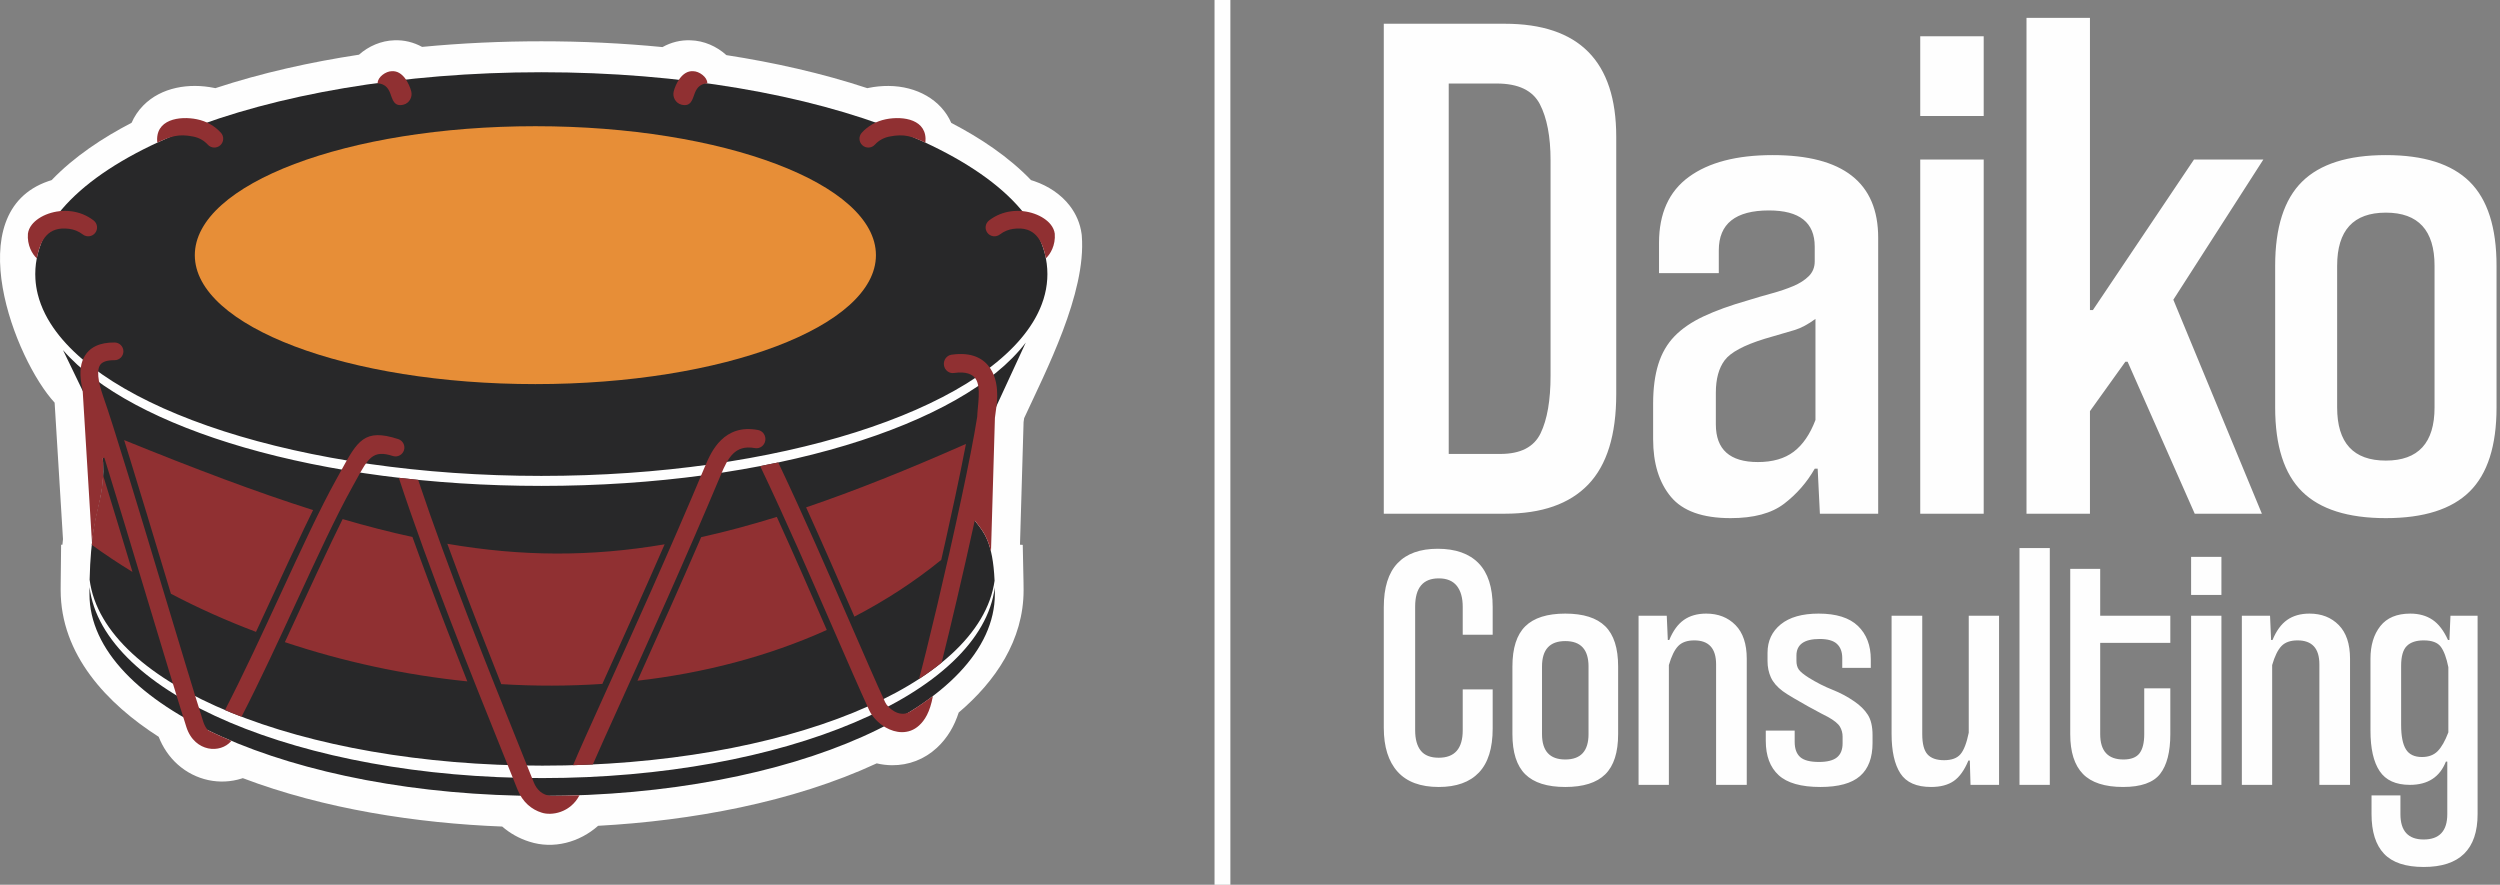 <svg xmlns="http://www.w3.org/2000/svg" width="308" height="109" viewBox="0 0 308 109" fill="none"><rect x="0" y="0" width="308" height="109" fill="#808080" stroke="none"/><path d="M151.582 109L151.582 0L149.631 0L149.631 109L151.582 109Z" fill="#FEFEFE"></path><path d="M170.483 63.289V2.926H185.392C194.544 2.926 199.12 7.562 199.12 16.835V48.562C199.12 53.592 197.968 57.304 195.665 59.698C193.362 62.092 189.938 63.289 185.393 63.289H170.484H170.483ZM184.847 55.925C187.332 55.925 188.983 55.077 189.801 53.38C190.62 51.683 191.029 49.319 191.029 46.289V19.744C191.029 16.835 190.589 14.532 189.711 12.835C188.832 11.138 187.059 10.29 184.392 10.29H178.483V55.925H184.847ZM223.665 39.289C222.756 39.956 221.907 40.41 221.119 40.653C220.331 40.895 219.089 41.259 217.392 41.744C214.847 42.532 213.21 43.41 212.483 44.38C211.756 45.35 211.392 46.683 211.392 48.38V52.289C211.392 55.38 213.119 56.925 216.574 56.925C218.392 56.925 219.862 56.501 220.983 55.653C222.104 54.804 222.998 53.501 223.665 51.743V39.289L223.665 39.289ZM224.21 63.289L223.937 57.743H223.574C222.604 59.441 221.346 60.88 219.801 62.062C218.256 63.243 216.059 63.834 213.21 63.834C209.756 63.834 207.301 62.956 205.847 61.198C204.392 59.441 203.665 57.077 203.665 54.107V49.744C203.665 47.865 203.877 46.244 204.301 44.88C204.726 43.517 205.392 42.365 206.301 41.426C207.21 40.486 208.407 39.668 209.892 38.971C211.377 38.274 213.18 37.623 215.301 37.017C216.271 36.714 217.256 36.426 218.256 36.153C219.256 35.88 220.15 35.577 220.937 35.244C221.725 34.911 222.362 34.502 222.846 34.017C223.331 33.532 223.574 32.926 223.574 32.199V30.38C223.574 27.411 221.695 25.926 217.937 25.926C213.816 25.926 211.756 27.562 211.756 30.835V33.653H204.392V29.926C204.392 26.29 205.619 23.577 208.074 21.79C210.528 20.002 213.968 19.108 218.392 19.108C227.058 19.108 231.392 22.502 231.392 29.29V63.289H224.21L224.21 63.289ZM236.573 63.289V19.653H244.392V63.289H236.573ZM236.573 14.29V4.472H244.392V14.29H236.573ZM270.391 63.289L262.119 44.562H261.846L257.482 50.653V63.289H249.664V2.199H257.482V38.198H257.846L270.3 19.653H278.846L267.755 36.926L278.664 63.289H270.391ZM307.573 50.198C307.573 54.926 306.467 58.38 304.254 60.562C302.042 62.743 298.603 63.834 293.936 63.834C289.27 63.834 285.83 62.743 283.618 60.562C281.406 58.38 280.3 54.925 280.3 50.198V32.744C280.3 28.017 281.406 24.562 283.618 22.38C285.83 20.199 289.27 19.108 293.936 19.108C298.603 19.108 302.042 20.199 304.254 22.38C306.466 24.562 307.573 28.017 307.573 32.744V50.198ZM299.936 32.744C299.936 28.38 297.936 26.198 293.936 26.198C289.936 26.198 287.936 28.38 287.936 32.744V50.198C287.936 54.562 289.936 56.744 293.936 56.744C297.936 56.744 299.936 54.562 299.936 50.198V32.744Z" fill="#FEFEFE"></path><path d="M180.208 84.93H183.898V89.749C183.898 92.18 183.334 93.989 182.205 95.176C181.076 96.362 179.427 96.956 177.256 96.956C174.998 96.956 173.305 96.326 172.177 95.067C171.048 93.808 170.483 92.006 170.483 89.662V74.815C170.483 72.383 171.048 70.575 172.177 69.388C173.305 68.201 174.955 67.608 177.126 67.608C179.325 67.608 181.004 68.201 182.162 69.388C183.319 70.575 183.898 72.369 183.898 74.771V78.201H180.208V74.771C180.208 73.642 179.962 72.774 179.47 72.166C178.978 71.558 178.24 71.255 177.256 71.255C175.317 71.255 174.347 72.412 174.347 74.728V89.966C174.347 91.066 174.579 91.905 175.042 92.484C175.505 93.063 176.243 93.352 177.256 93.352C179.224 93.352 180.208 92.223 180.208 89.966V84.93ZM199.354 90.444C199.354 92.701 198.825 94.351 197.769 95.393C196.713 96.435 195.07 96.956 192.842 96.956C190.613 96.956 188.971 96.435 187.914 95.393C186.858 94.351 186.33 92.701 186.33 90.444V82.108C186.33 79.851 186.858 78.201 187.914 77.159C188.971 76.117 190.613 75.596 192.842 75.596C195.07 75.596 196.713 76.117 197.769 77.159C198.825 78.201 199.354 79.851 199.354 82.108V90.444ZM195.707 82.108C195.707 80.024 194.752 78.982 192.841 78.982C190.931 78.982 189.976 80.024 189.976 82.108V90.444C189.976 92.527 190.931 93.569 192.841 93.569C194.752 93.569 195.707 92.527 195.707 90.444V82.108ZM211.423 96.695V81.848C211.423 79.879 210.525 78.895 208.731 78.895C207.863 78.895 207.204 79.127 206.756 79.59C206.307 80.053 205.924 80.835 205.605 81.934V96.695H201.872V75.857H205.345L205.475 78.852H205.649C206.112 77.723 206.712 76.899 207.45 76.378C208.188 75.857 209.107 75.596 210.207 75.596C211.683 75.596 212.884 76.067 213.81 77.007C214.736 77.948 215.2 79.33 215.2 81.153V96.695H211.423ZM226.965 82.282V81.066C226.965 80.314 226.748 79.735 226.314 79.33C225.88 78.924 225.17 78.722 224.186 78.722C222.276 78.722 221.321 79.402 221.321 80.762V81.413C221.321 81.848 221.415 82.202 221.603 82.477C221.791 82.752 222.204 83.092 222.841 83.497C223.825 84.105 224.794 84.597 225.749 84.973C226.704 85.35 227.602 85.827 228.441 86.406C229.165 86.898 229.722 87.448 230.112 88.056C230.503 88.664 230.698 89.503 230.698 90.574V91.529C230.698 93.352 230.185 94.713 229.157 95.61C228.13 96.507 226.502 96.956 224.273 96.956C221.9 96.956 220.185 96.471 219.129 95.501C218.072 94.532 217.544 93.121 217.544 91.268V90.01H221.104V91.399C221.104 92.238 221.328 92.86 221.777 93.266C222.226 93.671 223 93.873 224.1 93.873C225.113 93.873 225.851 93.685 226.314 93.309C226.777 92.933 227.008 92.354 227.008 91.573V90.748C227.008 90.314 226.9 89.908 226.683 89.532C226.466 89.156 225.966 88.751 225.185 88.317C225.127 88.287 224.859 88.15 224.382 87.904C223.904 87.658 223.369 87.369 222.775 87.036C222.182 86.703 221.589 86.363 220.995 86.016C220.402 85.668 219.946 85.379 219.628 85.147C218.933 84.626 218.448 84.062 218.173 83.454C217.898 82.847 217.761 82.181 217.761 81.457V80.415C217.761 78.968 218.304 77.803 219.389 76.92C220.475 76.038 222.03 75.596 224.056 75.596C226.227 75.596 227.84 76.103 228.897 77.116C229.953 78.129 230.482 79.503 230.482 81.24V82.282H226.965L226.965 82.282ZM236.82 75.856V90.443C236.82 91.63 237.037 92.462 237.471 92.94C237.905 93.417 238.585 93.656 239.511 93.656C240.438 93.656 241.111 93.41 241.53 92.918C241.95 92.426 242.29 91.543 242.55 90.27V75.856H246.284V96.695H242.768L242.681 93.7H242.507C242.015 94.886 241.414 95.725 240.705 96.218C239.996 96.71 239.063 96.955 237.905 96.955C236.111 96.955 234.852 96.398 234.128 95.284C233.405 94.17 233.043 92.542 233.043 90.4V75.856H236.82V75.856ZM248.802 96.695V67.521H252.536V96.695H248.802ZM264.17 84.8H267.383V90.443C267.383 92.643 266.963 94.278 266.124 95.349C265.285 96.42 263.765 96.955 261.566 96.955C259.308 96.955 257.658 96.42 256.616 95.349C255.574 94.278 255.053 92.643 255.053 90.443V70.082H258.744V75.856H267.383V79.199H258.744V90.444C258.744 92.527 259.699 93.569 261.609 93.569C262.535 93.569 263.194 93.316 263.584 92.81C263.975 92.303 264.17 91.514 264.17 90.444V84.8L264.17 84.8ZM269.944 96.695V75.856H273.678V96.695H269.944ZM269.944 73.295V68.606H273.678V73.295H269.944ZM285.747 96.695V81.847C285.747 79.879 284.85 78.895 283.055 78.895C282.187 78.895 281.529 79.127 281.08 79.59C280.632 80.053 280.248 80.834 279.93 81.934V96.695H276.196V75.856H279.669L279.799 78.852H279.973C280.436 77.723 281.037 76.898 281.775 76.377C282.513 75.856 283.431 75.596 284.531 75.596C286.007 75.596 287.209 76.066 288.135 77.007C289.061 77.948 289.524 79.329 289.524 81.153V96.695H285.747ZM295.819 89.315C295.819 90.675 296.015 91.674 296.405 92.31C296.796 92.947 297.454 93.265 298.381 93.265C299.191 93.265 299.835 93.027 300.312 92.549C300.79 92.072 301.231 91.297 301.637 90.227V82.195C301.405 81.037 301.094 80.198 300.703 79.677C300.313 79.156 299.611 78.895 298.598 78.895C297.672 78.895 296.977 79.127 296.514 79.59C296.051 80.053 295.819 80.864 295.819 82.021V89.315L295.819 89.315ZM305.24 100.298C305.24 104.64 303.026 106.811 298.598 106.811C296.369 106.811 294.741 106.268 293.714 105.183C292.686 104.097 292.173 102.469 292.173 100.298V97.997H295.732V100.298C295.732 102.382 296.688 103.424 298.598 103.424C300.537 103.424 301.506 102.382 301.506 100.298V93.83H301.333C300.58 95.74 299.104 96.695 296.904 96.695C295.168 96.695 293.923 96.131 293.171 95.002C292.418 93.873 292.042 92.209 292.042 90.009V81.153C292.042 79.503 292.447 78.165 293.257 77.137C294.068 76.11 295.298 75.596 296.948 75.596C298.019 75.596 298.93 75.849 299.683 76.356C300.435 76.862 301.072 77.694 301.593 78.852H301.767L301.897 75.856H305.24V100.298H305.24Z" fill="#FEFEFE"></path><path fill-rule="evenodd" clip-rule="evenodd" d="M73.688 101.738C71.417 103.762 68.187 104.666 65.2 103.689C63.955 103.297 62.83 102.662 61.87 101.83C51.353 101.424 39.921 99.668 29.914 95.868C29.87 95.883 29.826 95.897 29.782 95.911C28.455 96.334 27.034 96.4 25.672 96.109C24.27 95.81 22.976 95.147 21.905 94.195C20.849 93.255 20.062 92.079 19.55 90.774C13.199 86.709 7.474 80.669 7.474 72.7C7.474 72.401 7.476 72.103 7.479 71.805L7.529 67.112L7.694 67.103C7.714 66.876 7.736 66.65 7.76 66.424L6.73 49.608C1.842 44.311 -5.19 26.179 5.938 22.327C6.079 22.278 6.22 22.232 6.363 22.189C9.125 19.308 12.632 16.985 16.211 15.128C16.547 14.357 17.022 13.641 17.637 13.011C19.88 10.716 23.34 10.213 26.371 10.828C26.424 10.839 26.478 10.85 26.531 10.862C32.266 8.973 38.256 7.649 44.227 6.739C45.414 5.68 46.965 5.014 48.568 4.965C49.796 4.91 50.968 5.212 52.001 5.778C56.882 5.31 61.79 5.087 66.692 5.087C71.672 5.087 76.66 5.317 81.619 5.801C82.662 5.22 83.847 4.909 85.093 4.966C86.721 5.015 88.296 5.702 89.49 6.791C95.35 7.699 101.224 9.008 106.853 10.863C106.907 10.851 106.961 10.839 107.015 10.829C107.819 10.665 108.646 10.584 109.466 10.589C112.931 10.609 115.955 12.295 117.197 15.142C120.768 16.996 124.264 19.315 127.019 22.189C127.163 22.232 127.306 22.278 127.447 22.327C129.124 22.907 130.695 23.922 131.786 25.336C132.567 26.348 133.081 27.533 133.25 28.803L133.268 28.936L133.279 29.07C133.838 36.121 128.834 45.757 126.174 51.518C126.152 51.68 126.129 51.841 126.105 52.002L125.662 67.109L126.004 67.127L126.088 71.313L126.089 71.338L126.089 71.341L126.098 71.79C126.104 72.093 126.107 72.397 126.107 72.7C126.107 78.871 122.632 83.95 118.112 87.785C117.58 89.429 116.741 90.915 115.412 92.141C113.892 93.543 111.956 94.294 109.891 94.276C109.255 94.27 108.625 94.191 108.011 94.046C97.633 98.864 85.111 101.117 73.688 101.739V101.738Z" fill="#FEFEFE"></path><path fill-rule="evenodd" clip-rule="evenodd" d="M122.566 73.191C122.566 86.925 97.596 98.058 66.794 98.058C35.992 98.058 11.022 86.925 11.022 73.191C11.022 72.894 11.024 72.608 11.027 72.327C12.623 85.443 36.979 95.859 66.794 95.859C96.584 95.859 120.924 85.461 122.557 72.36C122.562 72.628 122.566 72.903 122.566 73.191ZM11.041 71.427C11.287 60.598 13.77 62.596 12.207 52.327L7.763 43.133C16.214 52.87 39.404 59.863 66.692 59.863C94.838 59.863 118.624 52.424 126.374 42.207L119.451 57.195C117.91 66.784 122.108 61.88 122.532 71.544C120.709 84.53 96.484 94.328 66.816 94.328C37.077 94.328 12.737 84.47 11.041 71.427ZM5.912 39.329L5.862 39.241C5.766 39.07 5.674 38.899 5.587 38.727L5.548 38.65C5.46 38.474 5.377 38.297 5.298 38.12L5.27 38.057C5.19 37.873 5.115 37.689 5.045 37.504L5.029 37.461C4.957 37.269 4.891 37.077 4.83 36.883L4.822 36.857C4.76 36.657 4.703 36.456 4.653 36.254V36.254C4.499 35.636 4.402 35.011 4.363 34.381L4.363 34.386C4.35 34.18 4.344 33.973 4.344 33.766C4.344 20.032 32.258 8.899 66.692 8.899C101.125 8.899 129.04 20.032 129.04 33.766C129.04 33.973 129.033 34.179 129.021 34.385L129.02 34.381C128.995 34.798 128.944 35.213 128.867 35.625L128.864 35.644C128.827 35.838 128.785 36.033 128.737 36.226L128.722 36.285C128.677 36.463 128.627 36.641 128.573 36.818C128.561 36.855 128.549 36.893 128.537 36.93C128.487 37.086 128.434 37.242 128.376 37.398C128.355 37.456 128.334 37.513 128.311 37.571C128.259 37.706 128.204 37.842 128.146 37.977C128.114 38.051 128.081 38.126 128.047 38.2C127.994 38.319 127.938 38.436 127.881 38.554C127.835 38.647 127.788 38.74 127.74 38.833C127.689 38.93 127.638 39.026 127.585 39.123C127.524 39.233 127.462 39.343 127.397 39.452C127.349 39.534 127.3 39.616 127.25 39.697L127.223 39.742H127.223C120.514 50.589 95.96 58.632 66.692 58.632C37.053 58.632 12.246 50.383 5.912 39.328L5.912 39.329Z" fill="#282829"></path><path fill-rule="evenodd" clip-rule="evenodd" d="M15.292 54.218C23.954 57.736 31.577 60.624 38.571 62.842C38.21 63.573 37.856 64.306 37.505 65.037C36.274 67.604 35.082 70.191 33.888 72.775C33.108 74.465 32.328 76.157 31.539 77.847C27.896 76.472 24.386 74.902 21.057 73.151L20.922 72.703C20.58 71.568 20.237 70.433 19.895 69.297C18.642 65.144 17.388 60.991 16.109 56.846C15.838 55.97 15.566 55.093 15.292 54.218V54.218ZM16.32 70.464C14.583 69.401 12.908 68.287 11.303 67.122C11.719 63.115 12.326 62.273 12.617 59.791C12.665 59.382 12.695 58.982 12.711 58.587C13.924 62.522 15.114 66.465 16.303 70.407L16.32 70.464H16.32ZM42.213 63.953C45.174 64.817 48.029 65.553 50.812 66.157C51.473 68.002 52.148 69.842 52.834 71.677C54.369 75.784 55.958 79.87 57.572 83.946C49.862 83.16 42.26 81.51 35.096 79.112C35.836 77.525 36.568 75.936 37.3 74.35C38.484 71.787 39.666 69.222 40.886 66.676C41.322 65.768 41.762 64.857 42.213 63.952V63.953ZM55.111 66.996C64.217 68.558 72.715 68.618 81.883 67.06C79.37 72.813 76.796 78.538 74.209 84.258C70.078 84.535 65.91 84.539 61.755 84.287C59.958 79.771 58.186 75.245 56.48 70.693C56.019 69.463 55.562 68.231 55.111 66.996ZM86.386 66.177C89.389 65.513 92.48 64.682 95.703 63.681C97.809 68.301 99.836 72.962 101.862 77.614C94.57 80.895 86.661 82.931 78.533 83.865C81.188 77.985 83.822 72.097 86.386 66.178V66.177ZM99.314 62.508C105.32 60.471 111.802 57.873 119.006 54.692C118.596 56.857 118.146 59.018 117.686 61.172C117.329 62.849 116.961 64.523 116.588 66.197C116.38 67.125 116.171 68.054 115.96 68.982C112.627 71.686 109.041 74.007 105.261 75.969C103.304 71.473 101.344 66.973 99.314 62.508Z" fill="#903032"></path><path d="M117.52 45.954C116.922 46.038 116.372 45.601 116.292 44.978C116.212 44.355 116.631 43.783 117.229 43.699C119.753 43.341 121.176 44.172 121.981 45.35C122.75 46.475 122.861 47.85 122.859 48.773C122.858 49.349 122.755 50.281 122.574 51.479L122.09 67.964C121.577 65.79 120.745 65.016 120.091 64.123C118.669 70.635 117.025 77.592 116.01 81.631C115.153 82.327 114.222 83.002 113.22 83.653C114.041 80.709 116.567 70.189 118.456 61.336C119.299 57.381 120.015 53.771 120.392 51.349C120.432 50.001 120.908 47.703 120.202 46.669C119.822 46.114 119.047 45.737 117.52 45.954V45.954ZM11.332 66.869L10.177 48C9.763 46.294 9.845 45.011 10.32 44.077C11.004 42.734 12.345 42.179 14.121 42.195C14.724 42.199 15.208 42.692 15.204 43.294C15.199 43.896 14.707 44.381 14.104 44.376C13.179 44.368 12.524 44.572 12.271 45.07C11.815 45.966 12.354 47.818 12.684 48.749C13.996 52.443 17.219 63.139 20.17 72.931C22.159 79.533 24.027 85.73 25.04 88.911C25.145 89.242 25.417 89.871 25.73 90.022C26.624 90.454 27.551 90.872 28.51 91.275C28.495 91.294 28.469 91.323 28.452 91.341C28.127 91.706 27.701 91.973 27.223 92.125C26.727 92.283 26.178 92.314 25.638 92.199C25.105 92.085 24.578 91.832 24.117 91.421C23.63 90.989 23.219 90.378 22.961 89.57C21.824 86.001 20.009 79.975 18.074 73.555C16.268 67.562 14.36 61.23 12.856 56.39L12.673 56.436C12.956 61.092 11.885 62.077 11.332 66.869H11.332ZM27.719 87.48C30.014 83.039 32.367 77.944 34.602 73.106C37.104 67.689 39.459 62.593 41.423 59.073C41.646 58.675 41.817 58.362 41.978 58.067C44.055 54.274 44.896 52.739 49.066 54.098C49.64 54.285 49.954 54.901 49.768 55.475C49.581 56.05 48.964 56.364 48.39 56.177C45.938 55.378 45.35 56.453 43.895 59.11C43.706 59.455 43.507 59.819 43.331 60.134C41.423 63.552 39.079 68.627 36.587 74.021C34.361 78.84 32.018 83.912 29.758 88.301C29.063 88.035 28.383 87.761 27.719 87.48L27.719 87.48ZM51.516 59.121C55.208 70.163 60.302 82.811 63.976 91.941C64.622 93.544 65.223 95.038 65.764 96.393C66.133 97.316 66.854 97.983 67.862 98.043C67.951 98.051 68.038 98.053 68.124 98.051C69.179 98.051 70.33 98.004 71.391 97.979C70.257 100.15 67.93 100.52 66.735 100.117C65.54 99.749 64.393 98.863 63.754 97.263C63.213 95.908 62.611 94.414 61.966 92.81C58.177 83.397 52.879 70.243 49.13 58.863C49.919 58.955 50.714 59.041 51.516 59.121ZM70.604 94.273C71.252 92.701 72.65 89.611 74.5 85.523C77.775 78.288 82.467 67.92 86.844 57.484C87.291 56.418 87.856 55.175 88.827 54.231C89.881 53.206 91.321 52.587 93.398 52.979C93.995 53.092 94.39 53.681 94.281 54.297C94.171 54.912 93.599 55.319 93.002 55.206C91.753 54.971 90.921 55.31 90.333 55.881C89.663 56.533 89.217 57.524 88.858 58.38C84.453 68.882 79.762 79.249 76.488 86.482C74.976 89.823 73.767 92.494 73.037 94.182C72.231 94.22 71.42 94.25 70.604 94.273H70.604ZM95.879 56.975C98.927 63.384 102.082 70.634 104.783 76.838C106.46 80.691 107.957 84.13 109.051 86.514C109.231 86.907 109.658 87.343 110.181 87.639C110.483 87.811 110.803 87.922 111.098 87.929C111.452 87.967 111.798 87.873 112.149 87.659C113.02 87.129 114.187 86.298 114.936 85.754C114.56 87.788 113.912 88.753 113.239 89.373C112.595 89.967 111.856 90.208 111.104 90.202C110.417 90.196 109.738 89.976 109.137 89.636C108.224 89.119 107.446 88.285 107.083 87.494C105.866 84.841 104.415 81.508 102.789 77.774C100.01 71.39 96.749 63.896 93.653 57.424C94.404 57.28 95.145 57.13 95.879 56.975H95.879Z" fill="#903032"></path><path d="M65.958 47.322C89.13 47.322 107.915 40.21 107.915 31.436C107.915 22.662 89.13 15.549 65.958 15.549C42.786 15.549 24.001 22.662 24.001 31.436C24.001 40.21 42.786 47.322 65.958 47.322Z" fill="#E78E37"></path><path d="M11.535 27.161C12.011 27.529 12.099 28.213 11.731 28.69C11.363 29.166 10.679 29.254 10.202 28.886C9.681 28.484 9.101 28.27 8.53 28.194C5.885 27.841 4.963 29.588 4.53 31.823C3.976 31.321 3.326 30.206 3.439 28.788C3.491 28.397 3.657 28.026 3.916 27.69C4.35 27.128 5.09 26.629 5.979 26.321C6.814 26.032 7.806 25.898 8.812 26.033C9.741 26.157 10.684 26.505 11.534 27.161H11.535Z" fill="#903032"></path><path d="M27.215 16.353C27.621 16.799 27.589 17.489 27.143 17.895C26.697 18.301 26.007 18.268 25.601 17.823C25.151 17.328 24.551 16.974 23.83 16.828C21.944 16.445 21 16.819 19.379 17.572C19.067 14.696 22.118 14.258 24.257 14.692C25.462 14.937 26.464 15.528 27.215 16.354V16.353Z" fill="#903032"></path><path d="M50.666 11.258C50.846 11.967 50.422 12.714 49.713 12.895C48.521 13.197 48.358 12.226 48.068 11.47C47.782 10.725 47.317 10.315 46.53 10.267C46.528 10.254 46.527 10.242 46.527 10.228C46.527 9.496 47.537 8.771 48.27 8.771C49.652 8.671 50.442 10.383 50.666 11.258Z" fill="#903032"></path><path d="M121.851 27.161C121.374 27.529 121.286 28.213 121.654 28.69C122.022 29.166 122.707 29.254 123.183 28.886C123.705 28.484 124.284 28.27 124.856 28.194C127.506 27.84 128.419 29.589 128.852 31.825C129.406 31.323 130.059 30.206 129.947 28.788C129.894 28.397 129.728 28.026 129.469 27.69C129.035 27.128 128.295 26.629 127.406 26.321C126.571 26.032 125.579 25.898 124.574 26.033C123.644 26.157 122.701 26.505 121.851 27.161Z" fill="#903032"></path><path d="M106.171 16.353C105.765 16.799 105.798 17.49 106.244 17.895C106.689 18.301 107.38 18.268 107.785 17.823C108.235 17.328 108.835 16.974 109.556 16.828C111.443 16.445 112.386 16.819 114.007 17.572C114.319 14.697 111.268 14.258 109.129 14.692C107.924 14.937 106.922 15.528 106.171 16.353Z" fill="#903032"></path><path d="M83.001 11.258C82.821 11.967 83.246 12.714 83.955 12.895C85.147 13.197 85.309 12.226 85.599 11.47C85.885 10.725 86.35 10.315 87.138 10.267C87.139 10.254 87.14 10.242 87.14 10.228C87.14 9.496 86.13 8.771 85.398 8.771C84.015 8.671 83.225 10.383 83.001 11.258H83.001Z" fill="#903032"></path></svg>